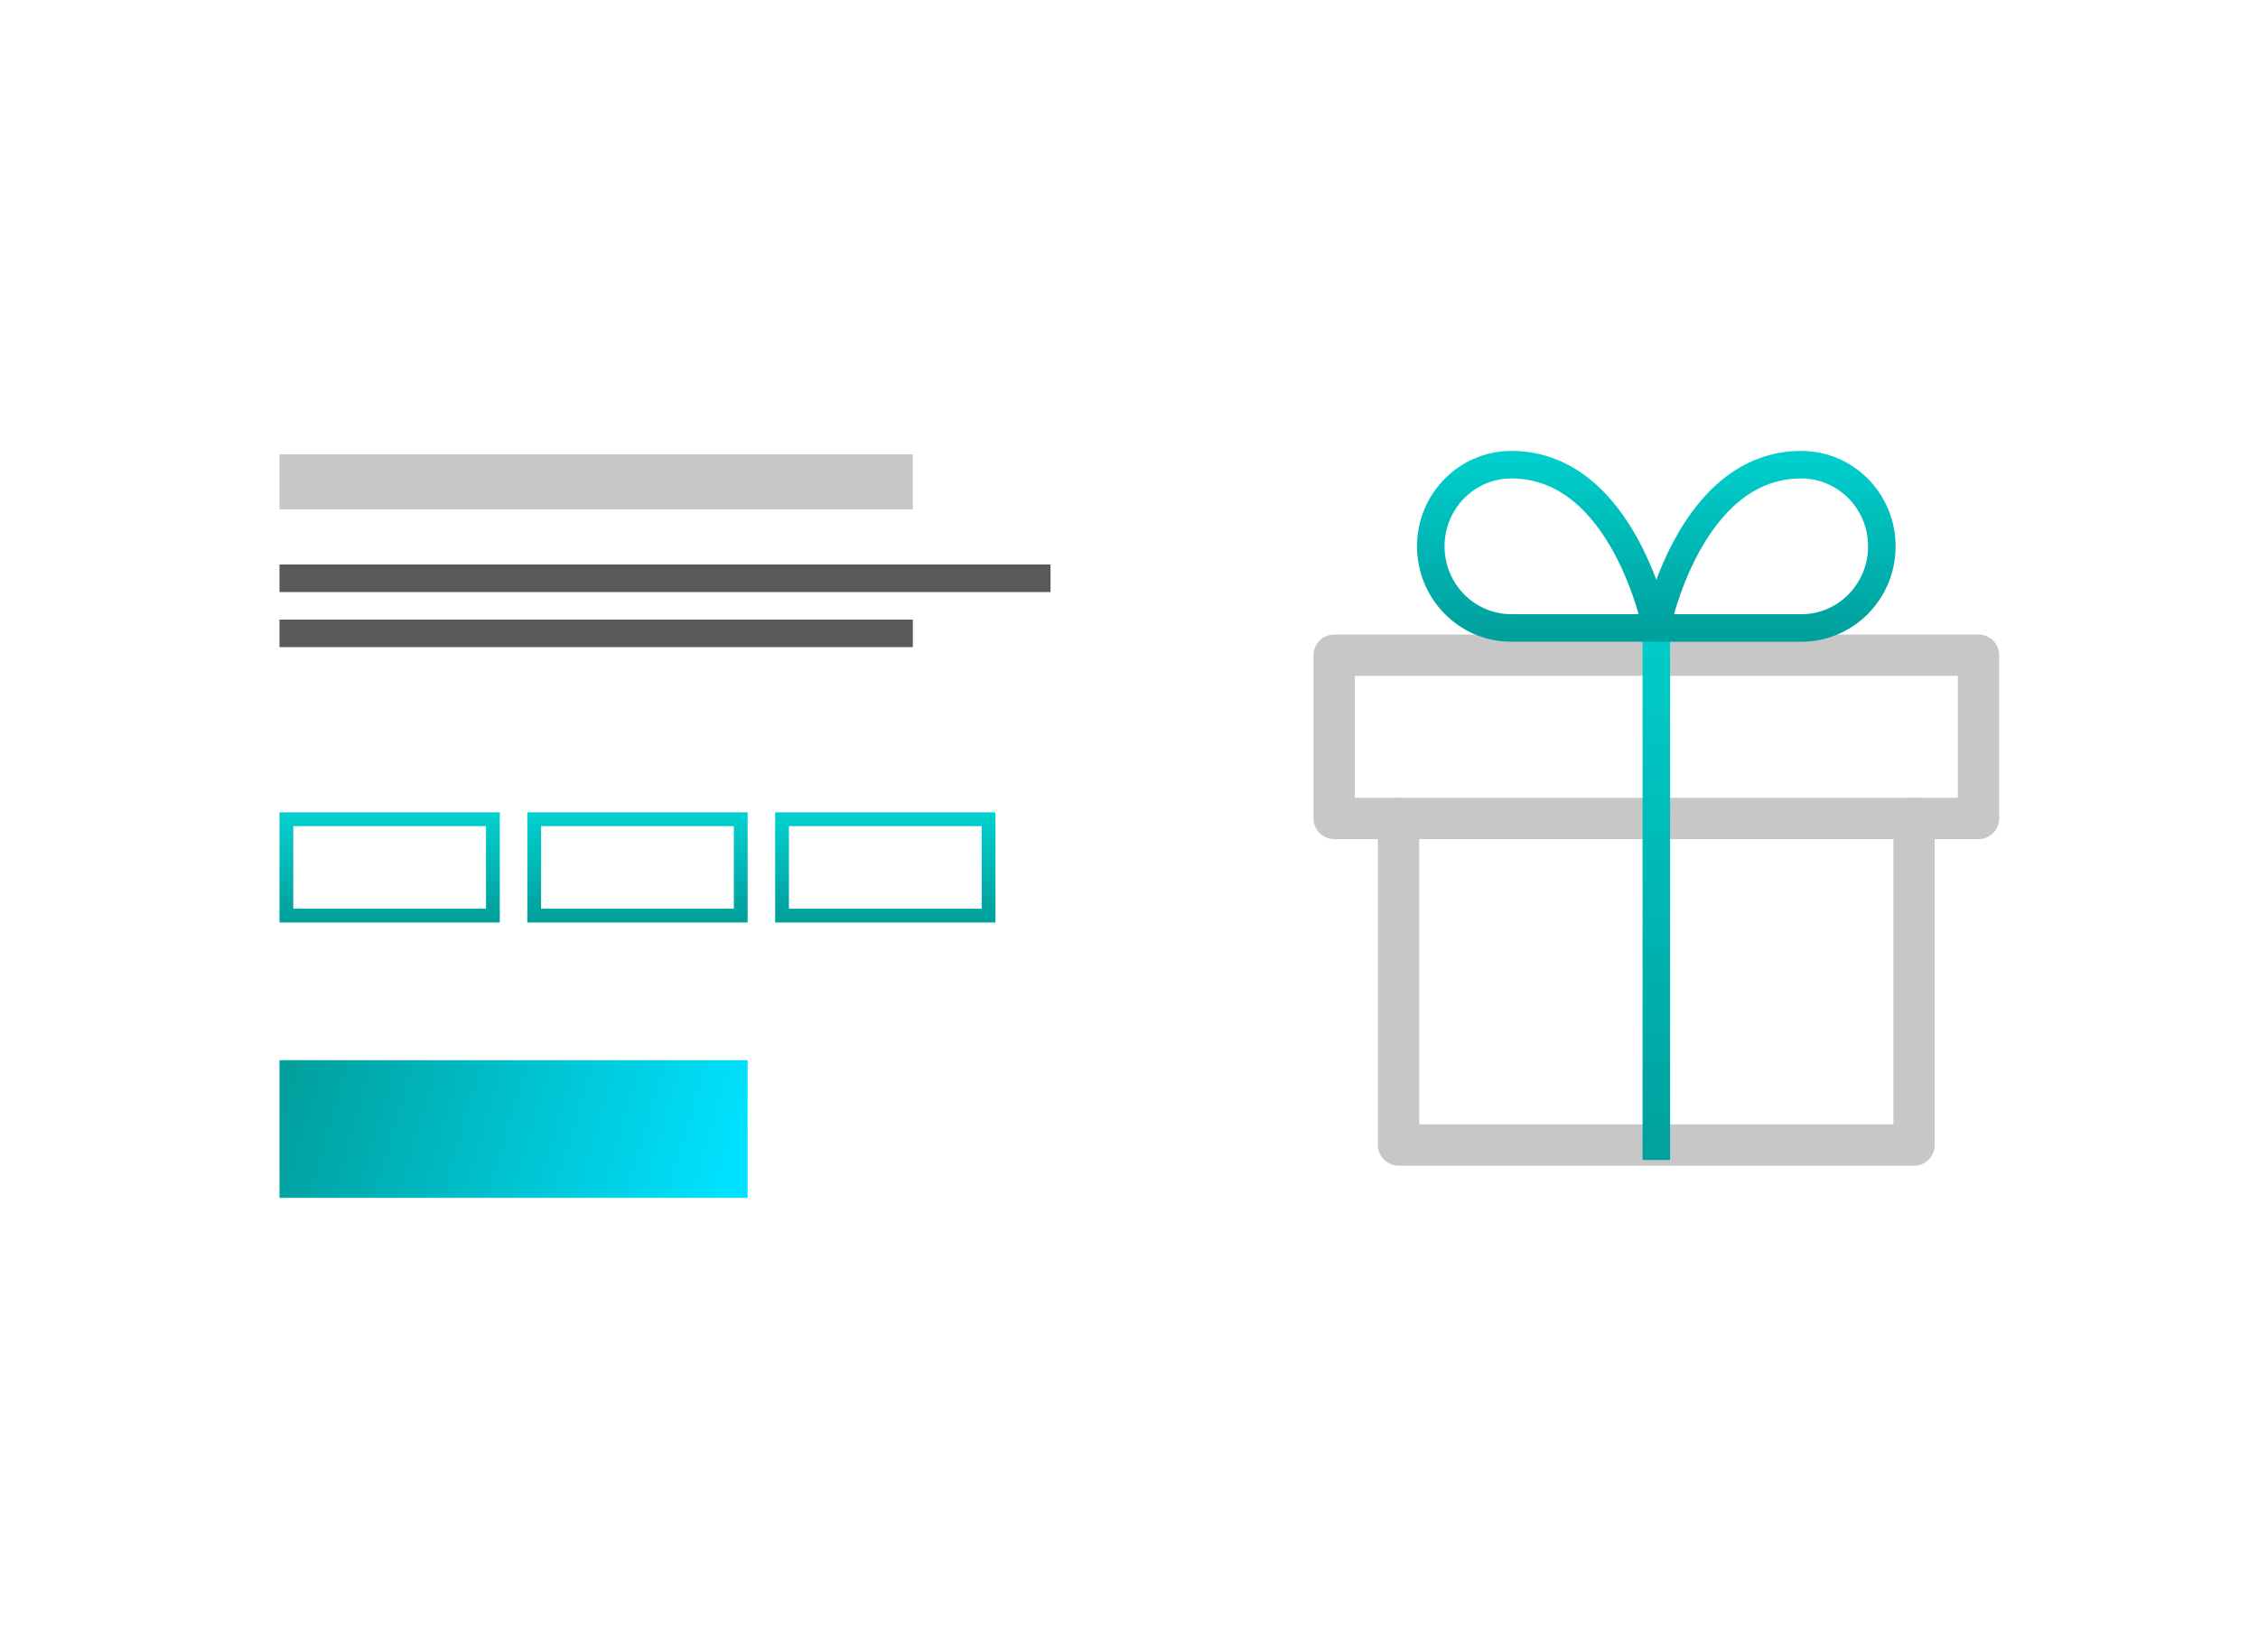 <svg version="1.1" id="Calque_1" xmlns="http://www.w3.org/2000/svg" xmlns:xlink="http://www.w3.org/1999/xlink" x="0px" y="0px" width="82px" height="60px" viewBox="0 0 82 60" enable-background="new 0 0 82 60" xml:space="preserve">
  <g>
    <rect fill="none" width="82" height="60"/>
    <g>
      <g transform="translate(6 17)">
        <polygon fill="#C7C7C7" points="27.15,-0.5 27.15,1.5 4.15,1.5 4.15,-0.5"/>
        <path fill="#595959" d="M27.15,5.5v1h-23v-1H27.15z M32.15,3.5v1h-28v-1H32.15z"/>
          <linearGradient id="SVGID_1_" gradientUnits="userSpaceOnUse" x1="-348.959" y1="237.329" x2="-348.959" y2="236.329" gradientTransform="matrix(25.5 0 0 -3.5 8915.6 843.4)">
          <stop  offset="0" style="stop-color:#00CECC"/>
          <stop  offset="1" style="stop-color:#00A09D"/>
        </linearGradient>
        <path fill="none" stroke="url(#SVGID_1_)" stroke-width="0.5" d="M11.9,12.75v3.5H4.4v-3.5H11.9z M20.9,12.75v3.5h-7.5v-3.5H20.9
          z M29.9,12.75v3.5h-7.5v-3.5H29.9z"/>
          <linearGradient id="SVGID_2_" gradientUnits="userSpaceOnUse" x1="-341.938" y1="259.723" x2="-340.938" y2="259.637" gradientTransform="matrix(17 0 0 -5 5817.1 1322.4)">
          <stop  offset="0" style="stop-color:#00A09D"/>
          <stop  offset="1" style="stop-color:#00E2FF"/>
        </linearGradient>
        <rect x="4.15" y="21.5" fill="url(#SVGID_2_)" width="17" height="5"/>
      </g>
      <g transform="translate(50 16)">
        <polyline fill="none" stroke="#C7C7C7" stroke-width="1.5" stroke-linecap="round" stroke-linejoin="round" points="
          19.51,13.722 19.51,25.581 0.79,25.581 0.79,13.722"/>
          <rect x="-1.55" y="7.792" fill="none" stroke="#C7C7C7" stroke-width="1.5" stroke-linecap="round" stroke-linejoin="round" width="23.4" height="5.929"/>
          <linearGradient id="SVGID_3_" gradientUnits="userSpaceOnUse" x1="-31.95" y1="301.742" x2="-31.95" y2="300.792" gradientTransform="matrix(1 0 0 -20.912 42.1 6316.312)">
          <stop  offset="0" style="stop-color:#00CECC"/>
          <stop  offset="1" style="stop-color:#00A09D"/>
        </linearGradient>
          <line fill="none" stroke="url(#SVGID_3_)" stroke-linecap="square" stroke-linejoin="round" x1="10.15" y1="25.625" x2="10.15" y2="6.804"/>
          <linearGradient id="SVGID_4_" gradientUnits="userSpaceOnUse" x1="-387.31" y1="273.849" x2="-387.31" y2="272.899" gradientTransform="matrix(18.2 0 0 -6.588 7059.2 1804.826)">
          <stop  offset="0" style="stop-color:#00CECC"/>
          <stop  offset="1" style="stop-color:#00A09D"/>
        </linearGradient>
        <path fill="none" stroke="url(#SVGID_4_)" stroke-linecap="round" stroke-linejoin="round" d="M4.885,0.875
          c4.095,0,5.265,5.929,5.265,5.929H4.885C3.27,6.804,1.96,5.477,1.96,3.84C1.96,2.202,3.27,0.875,4.885,0.875z M15.415,0.875
          c1.616,0,2.925,1.328,2.925,2.965c0,1.638-1.309,2.965-2.925,2.965l0,0H10.15C10.15,6.804,11.32,0.875,15.415,0.875z"/>
      </g>
    </g>
  </g>
</svg>